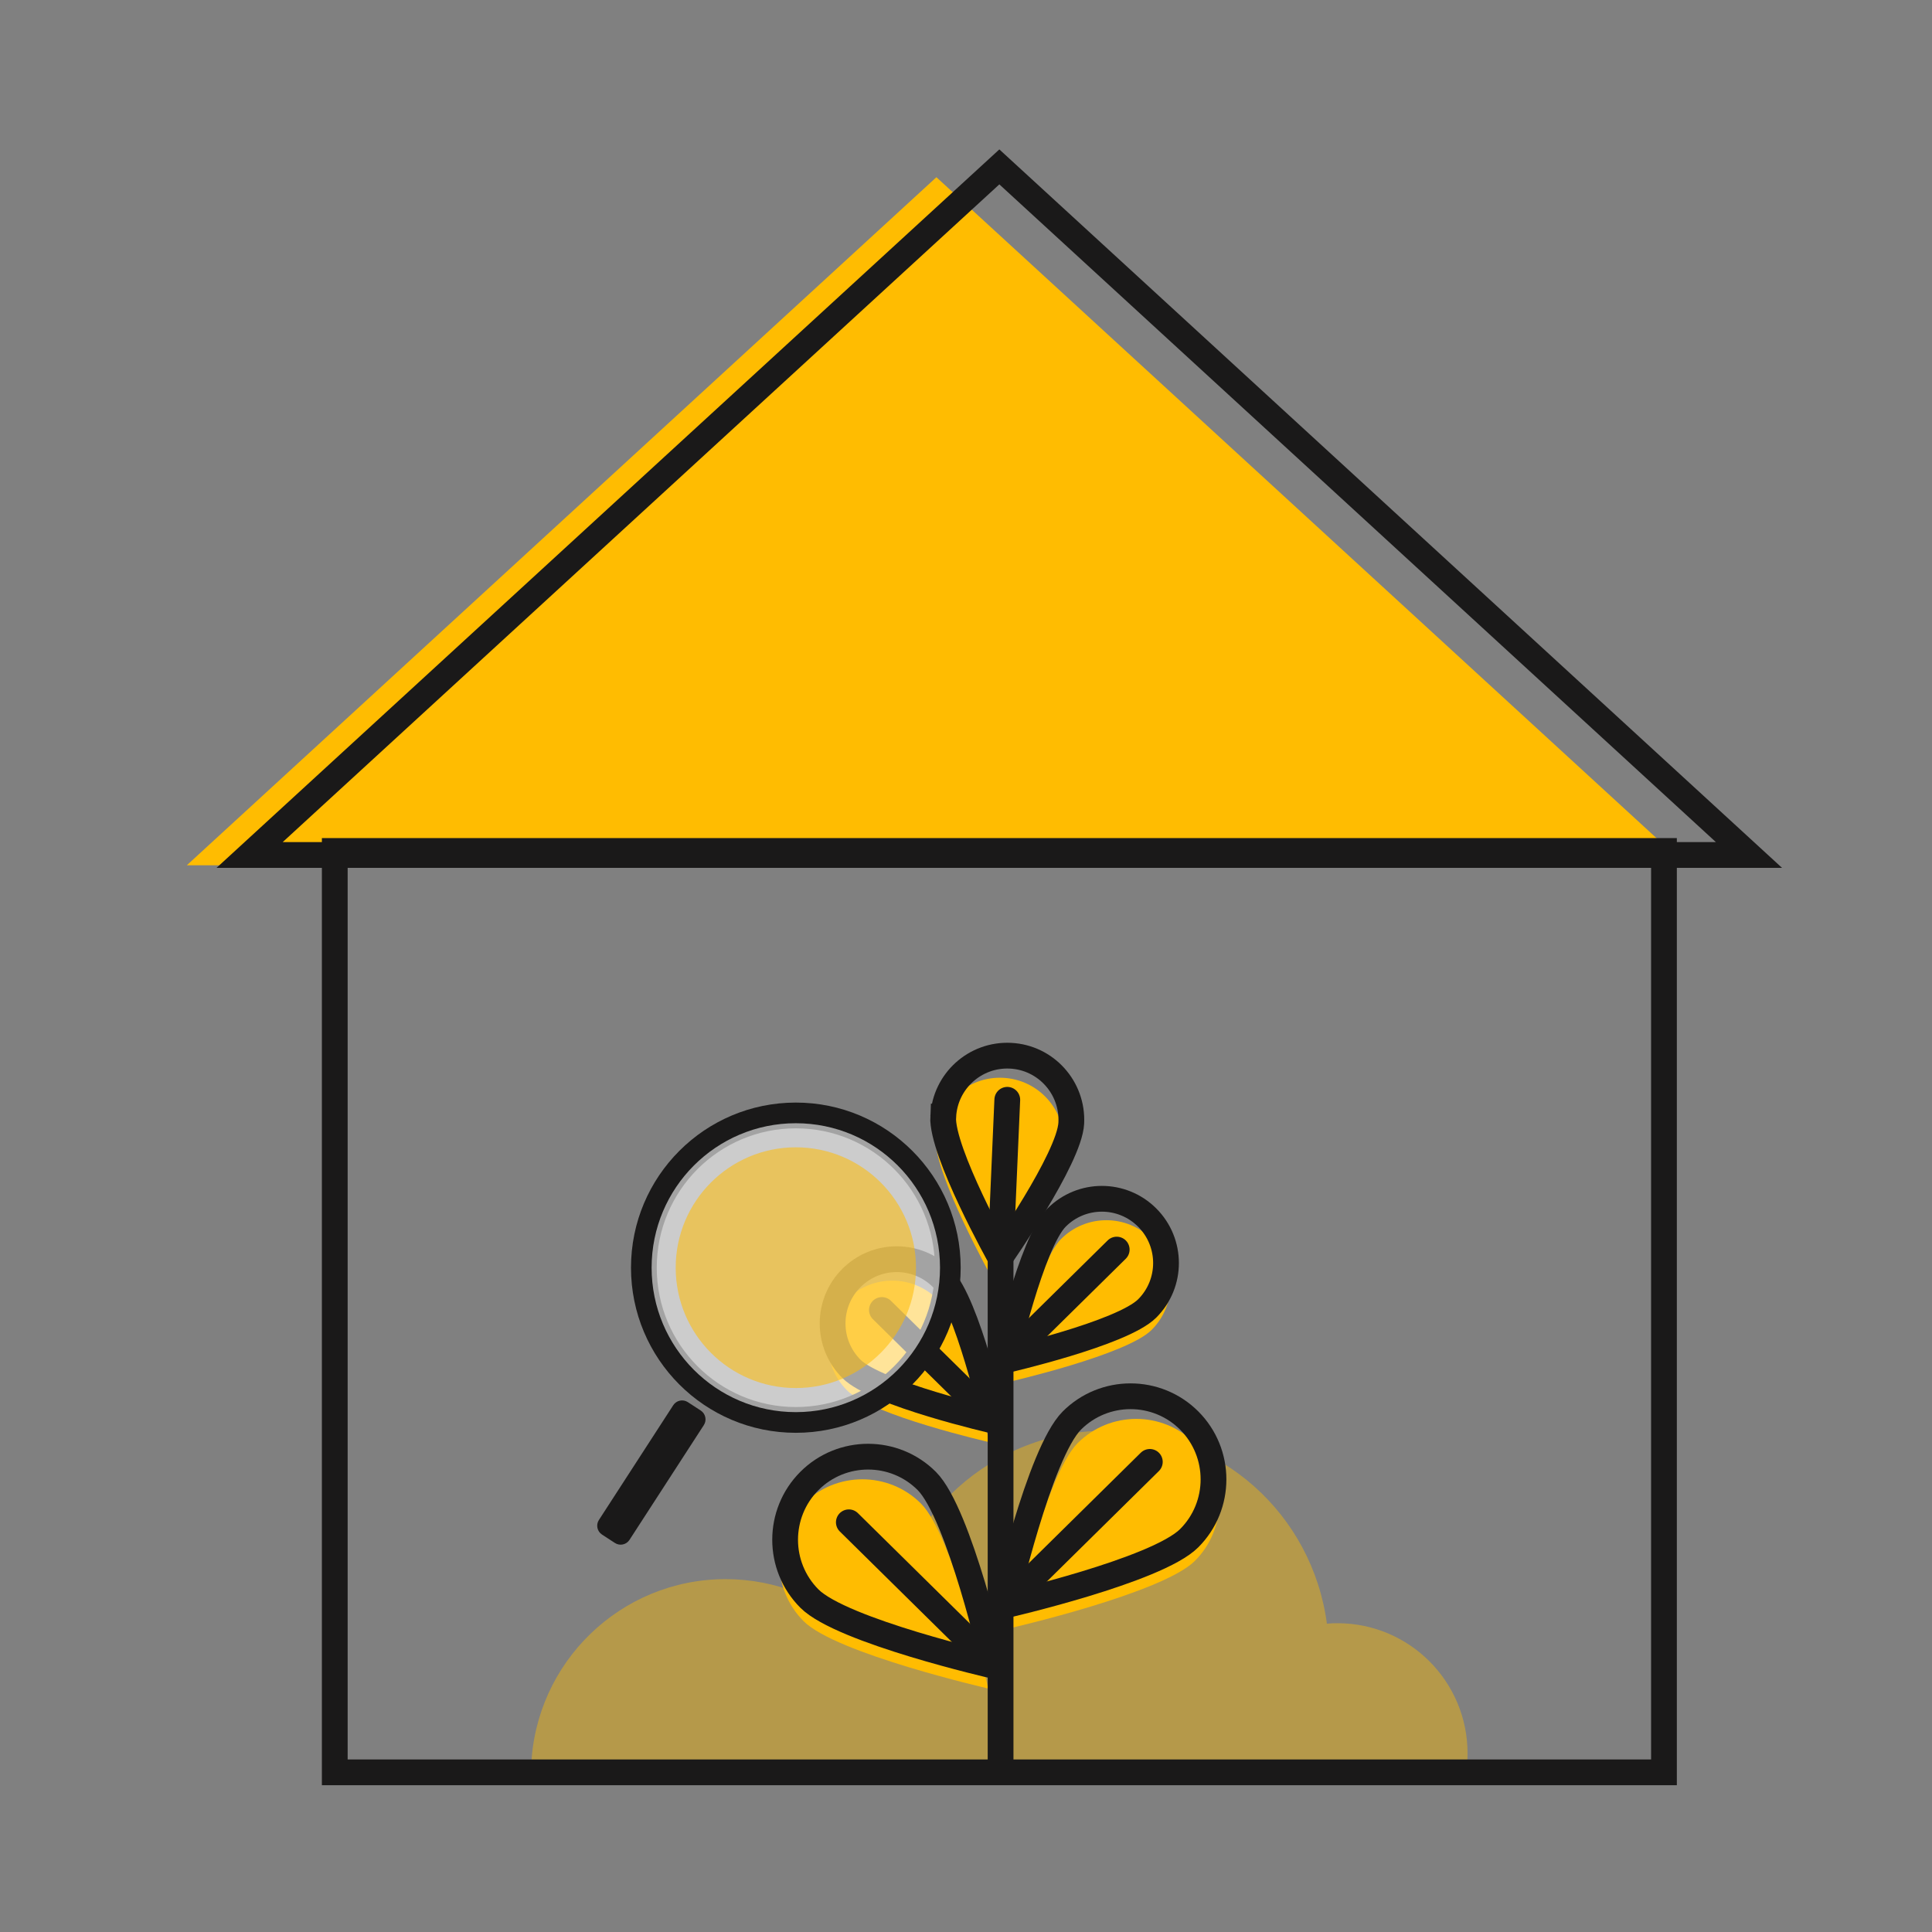 <svg width="120" height="120" viewBox="0 0 120 120" fill="none" xmlns="http://www.w3.org/2000/svg">
<rect x="0" y="0" width="120" height="120" fill="#808080" stroke="none"/>
<path opacity="0.42" d="M91.153 108.911C91.153 109.186 91.139 109.462 91.111 109.731H32.992C33.233 103.255 38.548 98.083 45.068 98.083C48.207 98.083 51.071 99.283 53.212 101.249C53.673 101.166 54.148 101.124 54.63 101.124C54.754 101.124 54.878 101.124 54.995 101.138C55.766 94.235 61.618 88.862 68.723 88.862C75.828 88.862 81.514 94.083 82.416 100.849C82.636 100.828 82.857 100.821 83.077 100.821C87.538 100.821 91.153 104.442 91.153 108.911Z" fill="#FFBC01"/>
<path d="M104.728 53.745H11.602L58.162 11.007L104.728 53.745Z" fill="#FFBC01"/>
<path d="M103.352 52.855H20.793V110.083H103.352V52.855Z" stroke="#1A1919" stroke-width="1.6" stroke-miterlimit="10"/>
<path d="M108.631 53.104H15.504L62.071 10.366L108.631 53.104Z" stroke="#1A1919" stroke-width="1.6" stroke-miterlimit="10"/>
<path d="M49.916 100.697C51.927 102.71 61.379 104.876 61.379 104.876C61.379 104.876 59.224 95.414 57.207 93.393C55.197 91.379 51.927 91.379 49.916 93.393C47.899 95.407 47.906 98.683 49.916 100.697Z" fill="#FFBC01"/>
<path d="M61.039 102.752L52.723 94.552" stroke="#1A1919" stroke-width="1.6" stroke-miterlimit="10" stroke-linecap="round"/>
<path d="M52.604 86.352C54.16 87.91 61.458 89.579 61.458 89.579C61.458 89.579 59.792 82.269 58.236 80.71C56.68 79.152 54.16 79.152 52.604 80.71C51.048 82.269 51.048 84.793 52.604 86.352Z" fill="#FFBC01"/>
<path d="M61.201 87.697L54.777 81.366" stroke="#1A1919" stroke-width="1.6" stroke-miterlimit="10" stroke-linecap="round"/>
<path d="M52.882 85.021C54.438 86.579 61.735 88.248 61.735 88.248C61.735 88.248 60.069 80.938 58.513 79.379C56.957 77.821 54.438 77.821 52.882 79.379C51.326 80.938 51.326 83.462 52.882 85.021Z" stroke="#1A1919" stroke-width="1.6" stroke-miterlimit="10"/>
<path d="M58.12 70.724C58.01 72.924 61.665 79.469 61.665 79.469C61.665 79.469 65.968 73.331 66.078 71.131C66.188 68.931 64.502 67.055 62.305 66.945C60.109 66.835 58.237 68.524 58.127 70.724H58.12Z" fill="#FFBC01"/>
<path d="M62.172 77.331L62.564 68.31" stroke="#1A1919" stroke-width="1.6" stroke-miterlimit="10" stroke-linecap="round"/>
<path d="M74.221 96.945C72.21 98.959 62.758 101.124 62.758 101.124C62.758 101.124 64.913 91.662 66.93 89.641C68.94 87.627 72.21 87.627 74.221 89.641C76.231 91.655 76.231 94.931 74.221 96.945Z" fill="#FFBC01"/>
<path d="M63.102 99L71.418 90.8" stroke="#1A1919" stroke-width="1.6" stroke-miterlimit="10" stroke-linecap="round"/>
<path d="M71.533 82.6C69.977 84.159 62.68 85.828 62.68 85.828C62.68 85.828 64.346 78.518 65.902 76.959C67.457 75.4 69.977 75.4 71.533 76.959C73.089 78.518 73.089 81.042 71.533 82.6Z" fill="#FFBC01"/>
<path d="M62.938 83.945L69.361 77.614" stroke="#1A1919" stroke-width="1.6" stroke-miterlimit="10" stroke-linecap="round"/>
<path d="M71.256 81.269C69.7 82.828 62.402 84.497 62.402 84.497C62.402 84.497 64.068 77.187 65.624 75.628C67.18 74.069 69.7 74.069 71.256 75.628C72.812 77.187 72.812 79.711 71.256 81.269Z" stroke="#1A1919" stroke-width="1.6" stroke-miterlimit="10"/>
<path d="M62.148 77.911V110.366" stroke="#1A1919" stroke-width="1.6" stroke-miterlimit="10"/>
<path d="M58.581 69.352C58.47 71.552 62.126 78.097 62.126 78.097C62.126 78.097 66.429 71.959 66.539 69.759C66.649 67.559 64.963 65.683 62.766 65.573C60.57 65.463 58.698 67.152 58.587 69.352H58.581Z" stroke="#1A1919" stroke-width="1.6" stroke-miterlimit="10"/>
<path d="M50.273 99.29C52.284 101.304 61.736 103.469 61.736 103.469C61.736 103.469 59.581 94.007 57.564 91.986C55.554 89.973 52.284 89.973 50.273 91.986C48.263 94 48.263 97.276 50.273 99.29Z" stroke="#1A1919" stroke-width="1.6" stroke-miterlimit="10"/>
<path d="M73.865 95.538C71.855 97.552 62.402 99.717 62.402 99.717C62.402 99.717 64.557 90.255 66.574 88.234C68.585 86.221 71.855 86.221 73.865 88.234C75.875 90.248 75.875 93.524 73.865 95.538Z" stroke="#1A1919" stroke-width="1.6" stroke-miterlimit="10"/>
<path d="M49.431 88.194C54.644 88.194 58.87 83.96 58.87 78.738C58.87 73.516 54.644 69.283 49.431 69.283C44.218 69.283 39.992 73.516 39.992 78.738C39.992 83.96 44.218 88.194 49.431 88.194Z" stroke="#1A1919" stroke-width="1.6" stroke-miterlimit="10"/>
<path opacity="0.6" d="M49.429 87.71C54.376 87.71 58.386 83.693 58.386 78.738C58.386 73.783 54.376 69.766 49.429 69.766C44.483 69.766 40.473 73.783 40.473 78.738C40.473 83.693 44.483 87.71 49.429 87.71Z" fill="white"/>
<path opacity="0.54" d="M49.432 86.214C53.553 86.214 56.894 82.867 56.894 78.738C56.894 74.609 53.553 71.262 49.432 71.262C45.31 71.262 41.969 74.609 41.969 78.738C41.969 82.867 45.31 86.214 49.432 86.214Z" fill="#FFBC01"/>
<path d="M43.523 87.61L42.721 87.088C42.417 86.891 42.013 86.978 41.816 87.281L37.199 94.409C37.002 94.712 37.089 95.118 37.392 95.315L38.194 95.837C38.497 96.034 38.902 95.947 39.099 95.644L43.716 88.516C43.913 88.213 43.826 87.807 43.523 87.61Z" fill="#1A1919"/>
</svg>
